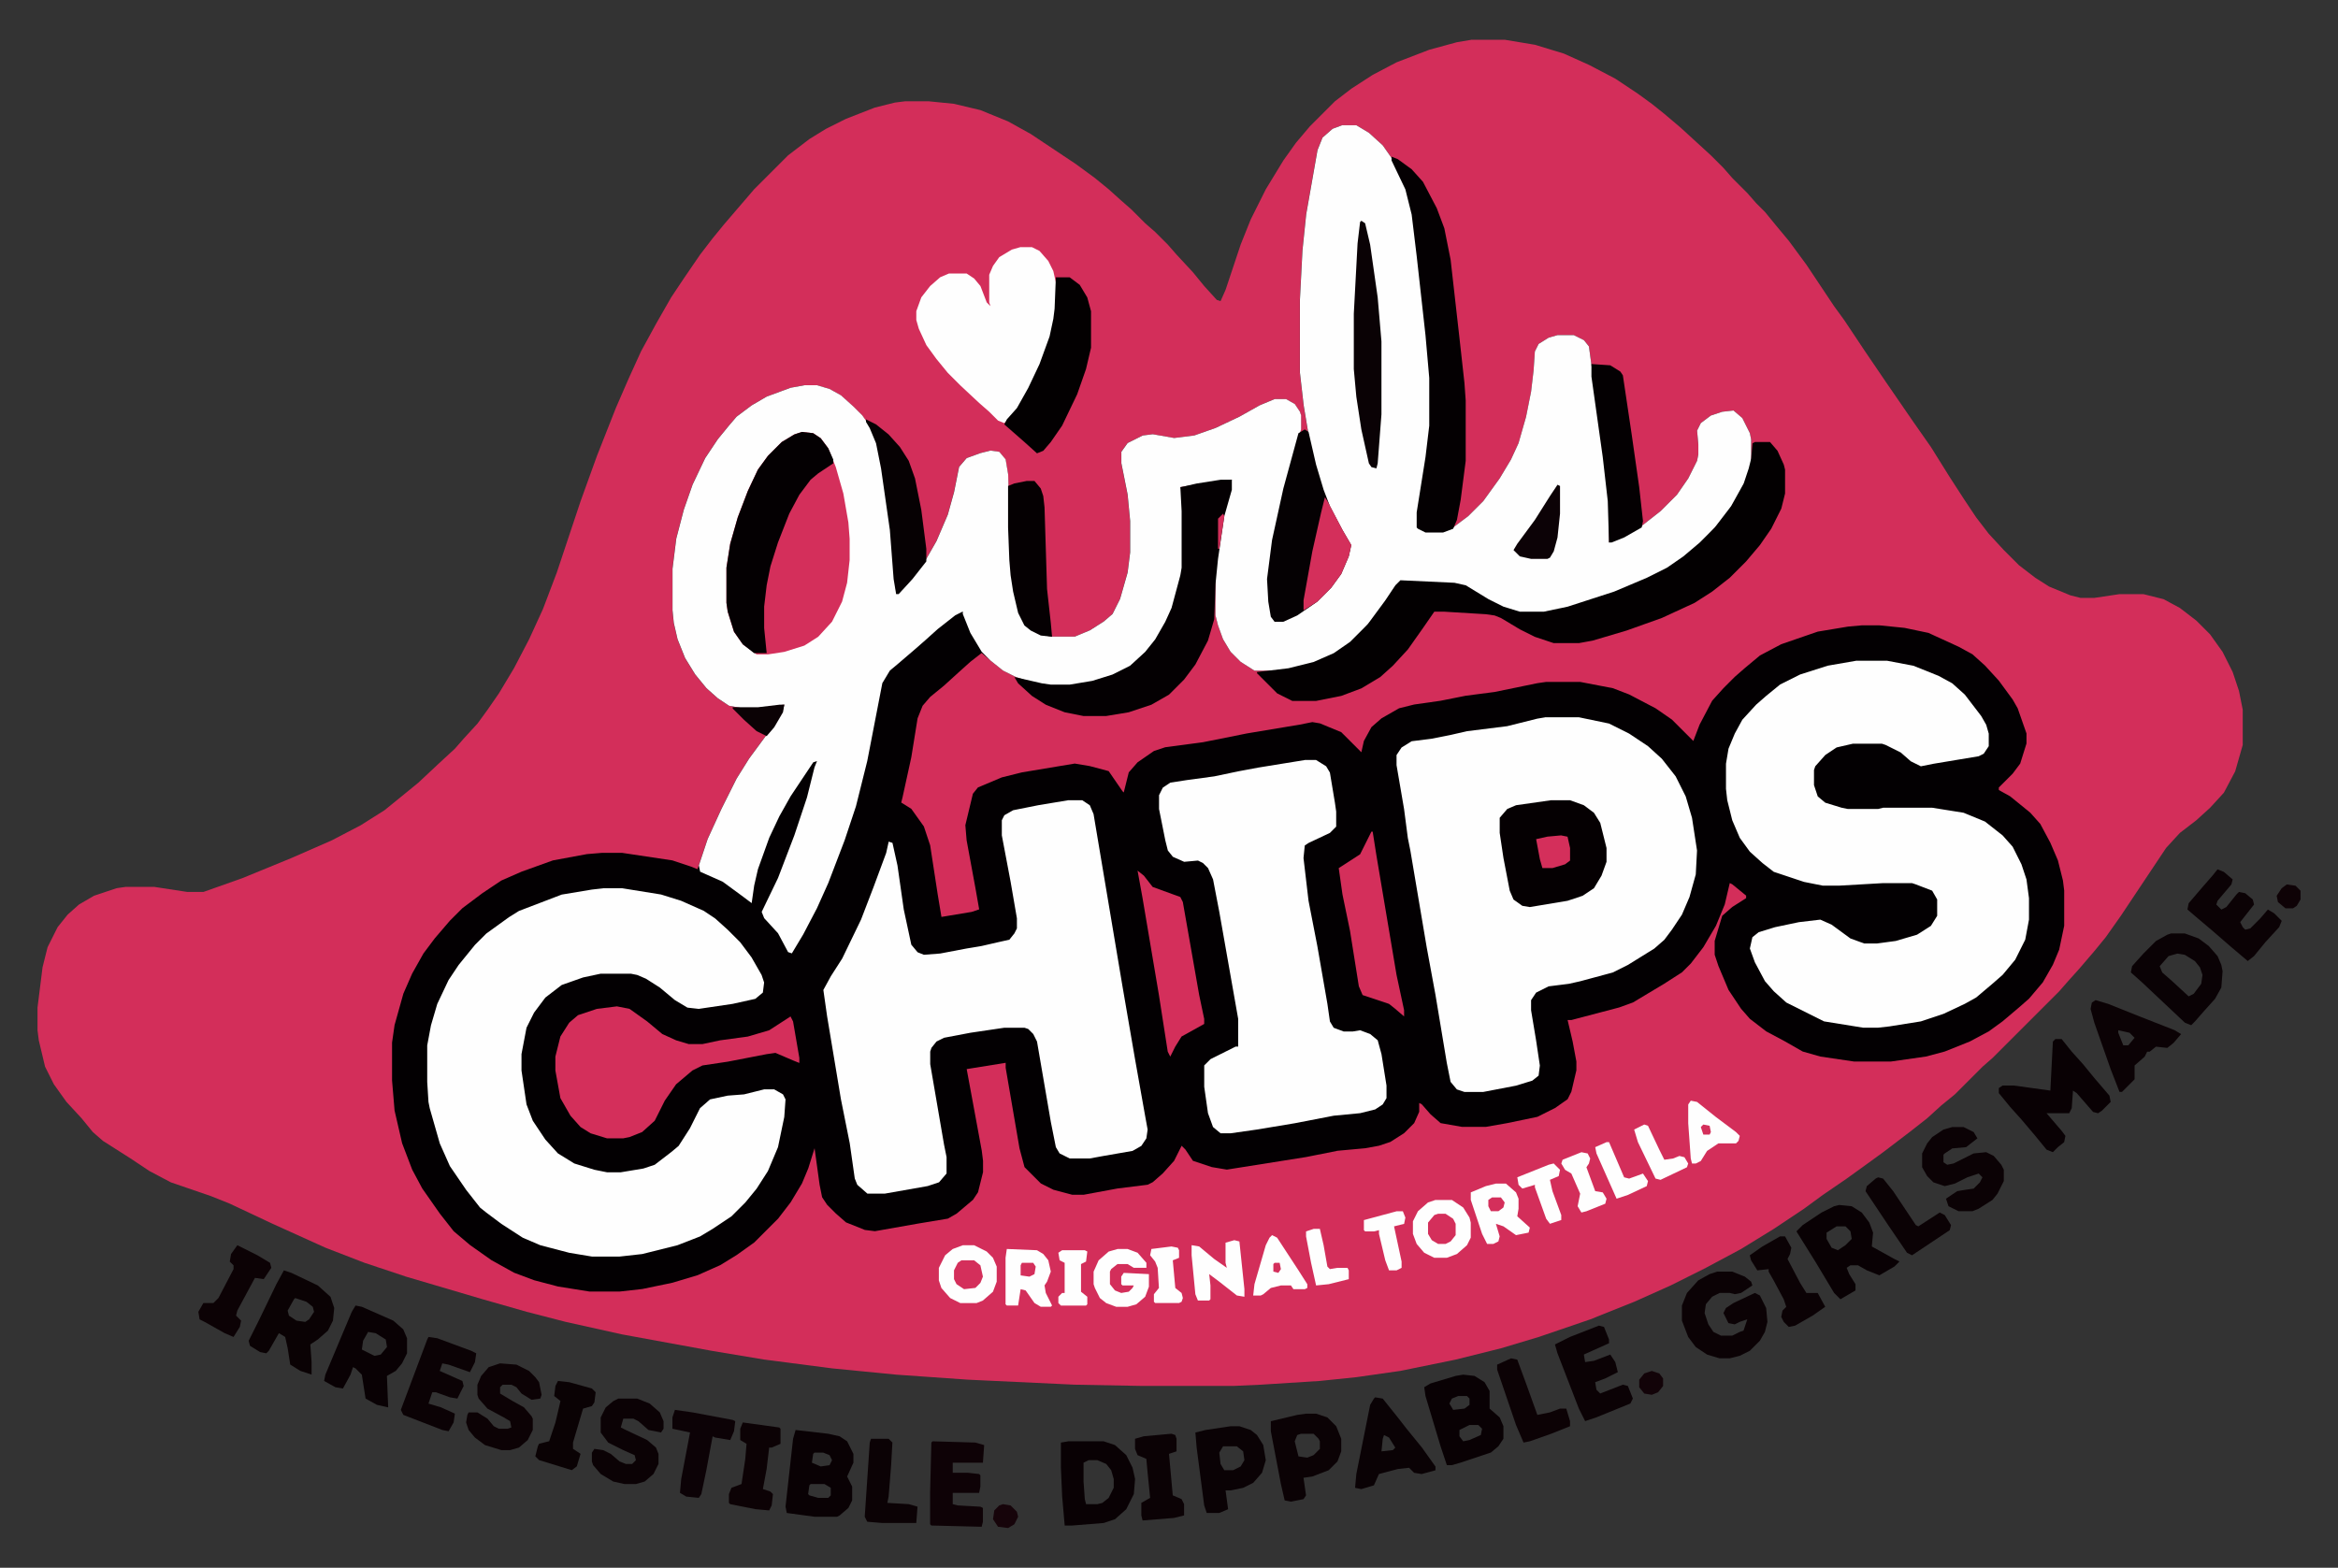 <?xml version="1.0" encoding="UTF-8"?> <svg xmlns="http://www.w3.org/2000/svg" id="Layer_1" version="1.1" viewBox="0 0 908 609"><rect x="0" y="0" width="908" height="609" fill="#333333" stroke="none"/><defs><style>.st0{fill:#0b0205}.st2{fill:#d42f5b}.st3{fill:#0c0206}.st4{fill:#0c0205}.st5{fill:#040002}.st6{fill:#090104}.st7{fill:#050002}.st10{fill:#030001}.st12{fill:#0a0205}.st14{fill:#0e0206}.st15{fill:#0a0204}.st16{fill:#fefefe}</style></defs><path d="M571.68 15.44h12.7l11.72 1.95 11.23 3.42 9.77 4.39 10.25 5.37 8.79 5.86 5.37 3.91 4.88 3.91 6.35 5.37 11.72 10.74 4.88 4.88 3.42 3.91 5.86 5.86 3.42 3.91 3.42 3.42 4.39 5.37 4.88 5.86 6.84 9.28 10.74 16.11 3.91 5.37 7.81 11.72 8.3 12.21 10.74 15.62 6.84 9.77 7.32 11.72 5.37 8.3 4.88 7.32 4.88 6.35 5.86 6.35 5.86 5.86 6.35 4.88 5.37 3.42 8.3 3.42 3.91.98h5.37l9.77-1.46h9.28l7.81 1.95 6.35 3.42 6.35 4.88 5.37 5.37 4.88 6.84 3.91 7.81 2.44 7.32 1.46 7.32v13.67l-2.93 10.25-4.39 8.3-5.37 5.86-5.37 4.88-6.35 4.88-5.37 5.86-17.58 26.37-5.86 8.3-4.39 5.37-5.86 6.84-4.39 4.88-3.42 3.91-25.88 25.88-3.91 3.42-10.74 10.74-5.37 4.39-5.37 4.88-6.84 5.37-10.25 7.81-5.37 3.91-8.79 6.35-9.28 6.35-7.32 5.37-11.72 7.81-12.7 7.81-13.67 7.32-13.67 6.84-14.16 6.35-17.09 6.84-20.02 6.84-14.65 4.39-17.58 4.39-21.48 4.39-17.09 2.44-14.16 1.46-22.95 1.46-10.74.49h-35.16l-26.37-.49-41.5-1.95-27.83-1.95-24.9-2.44-26.37-3.42-20.51-3.42-34.67-6.35-21.97-4.88-15.14-3.91-17.09-4.88-29.79-8.79-16.11-5.37-15.14-5.86-20.51-9.28-16.6-7.81-7.32-2.93-15.62-5.37-8.3-4.39L50.7 450l-10.74-6.84-3.91-3.42-4.39-5.37-5.86-6.35-4.88-6.84-3.42-6.84-2.44-10.25-.49-3.91v-8.79l1.95-15.62 1.95-7.81 3.91-7.81 3.91-4.88 4.39-3.91 5.86-3.42 8.79-2.93 3.42-.49h11.23l12.7 1.95h6.35l15.14-5.37 19.04-7.81 15.62-6.84 11.23-5.86 9.28-5.86 7.81-6.35 5.37-4.39 7.81-7.32 6.35-5.86 3.42-3.91 5.37-5.86 3.91-5.37 4.39-6.35 5.86-9.77 5.86-11.23 5.37-11.72 5.37-14.16 9.28-27.83 6.35-17.58 7.32-18.55 4.88-11.23 4.88-10.74 5.86-10.74 5.86-10.25 4.88-7.32 6.35-9.28 4.88-6.35 4.39-5.37 11.72-13.67 13.18-13.18 8.3-6.35 6.35-3.91 7.81-3.91 11.23-4.39 7.81-1.95 3.91-.49h9.28l9.77.98 10.25 2.44 10.74 4.39 8.79 4.88 17.58 11.72 7.32 5.37 5.37 4.39 4.88 4.39 3.91 3.42 5.37 5.37 3.91 3.42 4.88 4.88 3.42 3.91 6.35 6.84 4.39 5.37 4.88 5.37 1.46.49 1.95-4.39 5.86-17.58 3.91-9.77 5.86-11.72 6.84-11.23 4.88-6.84 5.37-6.35 9.77-9.77 6.35-4.88 8.3-5.37 9.28-4.88 12.7-4.88 10.74-2.93 5.86-.98z" style="fill:#d32e5a"></path><path d="M521.38 48.64h5.37l4.88 2.93 5.37 4.88 3.42 4.88 5.86 12.21 2.44 9.77 1.95 16.11 3.42 30.76 1.46 16.6v18.55l-1.46 12.21-3.42 21.48v5.86l2.93 1.46h6.84l3.91-1.46 5.86-4.39 5.86-5.86 6.35-8.79 4.39-7.32 2.93-6.35 2.93-10.25 1.95-9.77.98-8.3.49-7.32 1.46-2.93 3.91-2.44 3.42-.98h6.35l3.91 1.95 1.95 2.44 3.91 28.81 2.93 21.97.98 9.28v16.11l7.81-3.42 5.37-3.42 6.84-5.37 6.35-6.35 4.39-6.35 3.42-6.84.49-2.44v-3.91l-.49-5.37 1.46-2.93 3.91-2.93 4.39-1.46 4.39-.49 3.42 2.93 2.93 5.86.49 2.44v8.79l-1.46 5.86-3.91 7.81-3.42 5.37-3.91 4.88-4.39 4.88-4.88 4.88-8.3 6.35-7.81 4.39-12.7 5.37-17.09 5.86-9.77 2.44-2.93.49h-9.28l-7.32-2.44-6.84-3.42-6.84-4.39-4.39-.98-21-.98-2.93 3.42-3.91 5.86-4.39 5.86-4.39 4.88-4.39 4.39-6.84 4.39-6.84 2.93-9.77 2.44-3.42.49h-9.77l-5.37-3.42-3.91-3.91-2.93-4.88-1.95-5.37-.98-3.91v-17.09l1.95-15.62 1.46-7.32 2.44-8.79.49-3.91-11.23 1.46-8.79 1.46.49.98.49 8.3v21.97l-2.44 10.25-2.44 7.81-4.39 8.3-4.39 5.86-4.88 4.88-5.37 3.42-7.32 2.93-8.79 1.95-3.91.49h-7.32l-7.81-1.46-5.86-1.95-4.88-2.44-4.88-3.91-3.42-2.93-4.39 3.42-4.88 4.39-5.37 4.88-5.37 4.39-2.93 3.42-1.95 4.88-2.44 15.14-3.42 15.62-.49 1.95 3.91 2.44 4.88 6.84 2.44 7.32 2.93 19.04 1.46 8.79 11.72-1.95 2.93-.98-1.46-8.3-3.42-18.55-.49-5.86 2.93-12.21 1.95-2.44 9.28-3.91 7.81-1.95 20.51-3.42 5.86.98 7.32 1.95 5.37 7.81.49.49 1.95-7.81 3.42-3.91 6.35-4.39 4.39-1.46 14.65-1.95 17.09-3.42 20.51-3.42 4.88-.98 2.93.49 8.3 3.42 7.81 7.81.98-4.39 2.93-5.37 3.91-3.42 6.84-3.91 5.86-1.46 10.25-1.46 9.77-1.95 11.23-1.46 16.6-3.42 3.42-.49h13.18l12.7 2.44 6.35 2.44 10.25 5.37 6.35 4.39 8.3 8.3 2.44-6.35 4.88-9.28 4.39-4.88 4.39-4.39 3.91-3.42 5.86-4.88 8.3-4.39 14.16-4.88 11.72-1.95 5.37-.49h6.84l9.77.98 9.28 1.95 11.72 5.37 5.37 2.93 4.88 4.39 5.37 5.86 5.37 7.32 1.95 3.42 3.42 9.77v3.91l-2.44 7.81-2.93 3.91-5.37 5.37v.98l4.39 2.44 7.81 6.35 3.91 4.39 3.91 7.32 2.93 6.84 1.95 7.81.49 3.91v13.67l-1.95 9.28-2.44 5.86-3.91 6.84-5.37 6.35-3.91 3.42-6.35 5.37-5.37 3.91-7.32 3.91-9.77 3.91-7.32 1.95-13.67 1.95h-14.16l-13.18-1.95-6.84-1.95-6.84-3.91-7.32-3.91-6.35-4.88-3.42-3.91-4.88-7.32-3.91-9.28-1.46-4.39v-5.37l2.93-9.77 3.91-3.42 5.37-3.42v-.98l-5.37-4.39-.98-.49-1.95 8.3-3.42 8.3-4.88 8.3-4.88 6.35-3.42 3.42-6.84 4.39-12.21 7.32-5.37 1.95-18.55 4.88h-1.46l1.95 8.3 1.46 7.81v3.42l-1.95 8.3-1.46 2.93-4.88 3.42-6.84 3.42-11.72 2.44-8.3 1.46h-9.28l-8.3-1.46-3.91-3.42-3.42-3.91-.98-.49v3.42l-1.95 4.39-3.91 3.91-5.37 3.42-4.39 1.46-5.37.98-10.74.98-12.21 2.44-30.76 4.88-5.86-.98-7.32-2.44-2.93-4.39-1.46-1.46-2.93 5.86-4.39 4.88-3.91 3.42-1.95.98-11.72 1.46-13.18 2.44h-4.39l-7.32-1.95-4.88-2.44-6.35-6.35-1.95-7.32-5.37-31.25v-1.95l-15.14 2.44 2.44 13.18 3.42 18.55.49 3.91v4.39l-1.95 7.81-1.95 2.93-6.35 5.37-3.42 1.95-11.72 1.95-16.6 2.93-3.91-.49-7.32-2.93-3.91-3.42-3.42-3.42-1.95-2.93-.98-4.88-1.95-14.16-2.44 7.81-2.44 5.86-4.39 7.32-4.88 6.35-9.28 9.28-6.84 4.88-6.35 3.91-8.79 3.91-9.77 2.93-11.72 2.44-8.79.98h-11.72l-12.21-1.95-9.28-2.44-7.81-2.93-8.79-4.88-8.3-5.86-6.35-5.37-5.37-6.84-6.84-9.77-3.91-7.32-3.91-10.25-2.93-12.7-.98-11.72v-14.65l.98-6.84 3.42-12.21 3.42-7.81 4.39-7.81 4.39-5.86 5.86-6.84 4.88-4.88 7.81-5.86 7.32-4.88 7.81-3.42 12.21-4.39 13.18-2.44 5.86-.49h7.81l19.53 2.93 7.32 2.44 2.44.98 3.91-11.72 5.37-11.72 5.86-11.72 4.88-7.81 6.84-9.28 3.42-4.39 2.93-5.37.49-1.95-10.25 1.46h-5.86l-5.37-.98-4.39-2.93-4.39-3.91-4.39-5.37-3.91-6.35-2.93-7.32-1.46-6.35-.49-4.88v-16.11l1.46-11.72 2.93-11.23 3.42-9.77 4.88-10.25 4.88-7.32 4.39-5.37 2.93-3.42 5.86-4.39 5.86-3.42 9.28-3.42 5.37-.98h4.88l4.88 1.46 4.39 2.44 4.88 4.39 3.42 3.42 3.42 4.88 2.44 5.86 2.44 12.7 2.93 21 1.46 19.04.49 5.86 3.91-3.42 4.39-5.37 3.42-4.88 3.91-6.84 4.39-10.25 2.44-8.79 1.95-9.77 2.93-3.42 5.37-1.95 3.91-.98 3.42.49 2.44 2.93.98 5.86.98 33.2.98 9.28 1.95 9.77 2.44 5.37 2.44 2.44 3.91 1.95 3.91.98h9.28l5.86-2.44 5.37-3.42 3.42-2.93 2.93-5.86 2.93-10.25.98-7.81v-12.21l-.98-10.25-2.44-12.21v-4.39l2.44-3.42 5.86-2.93 3.91-.49 8.3 1.46 7.81-.98 8.3-2.93 9.28-4.39 7.81-4.39 5.86-2.44h4.39l3.42 1.95 1.95 2.93.49 1.46v5.37l-4.39 15.62-3.91 15.62-2.93 14.65-1.46 12.21.49 8.79.98 5.86.98 1.46h3.42l7.81-3.91 6.35-4.88 4.88-4.88 3.91-6.35 2.93-7.81-.49-2.44-5.86-10.25-3.42-7.32-3.42-10.74-2.44-10.25-2.44-14.65-1.46-12.7v-28.32l.98-19.04 1.46-14.16 4.39-24.9 1.95-4.88 3.91-3.42 3.91-1.46z" style="fill:#030002"></path><path class="st16" d="M521.38 48.64h5.37l4.88 2.93 5.37 4.88 3.42 4.88 5.86 12.21 2.44 9.77 1.95 16.11 3.42 30.76 1.46 16.6v18.55l-1.46 12.21-3.42 21.48v5.86l2.93 1.46h6.84l3.91-1.46 5.86-4.39 5.86-5.86 6.35-8.79 4.39-7.32 2.93-6.35 2.93-10.25 1.95-9.77.98-8.3.49-7.32 1.46-2.93 3.91-2.44 3.42-.98h6.35l3.91 1.95 1.95 2.44 3.91 28.81 2.93 21.97.98 9.28v16.11l7.81-3.42 5.37-3.42 6.84-5.37 6.35-6.35 4.39-6.35 3.42-6.84.49-2.44v-3.91l-.49-5.37 1.46-2.93 3.91-2.93 4.39-1.46 4.39-.49 3.42 2.93 2.93 5.86.49 2.44v8.79l-1.46 5.86-3.91 7.81-3.42 5.37-3.91 4.88-4.39 4.88-4.88 4.88-8.3 6.35-7.81 4.39-12.7 5.37-17.09 5.86-9.77 2.44-2.93.49h-9.28l-7.32-2.44-6.84-3.42-6.84-4.39-4.39-.98-21-.98-2.93 3.42-3.91 5.86-4.39 5.86-4.39 4.88-4.39 4.39-6.84 4.39-6.84 2.93-9.77 2.44-3.42.49h-9.77l-5.37-3.42-3.91-3.91-2.93-4.88-1.95-5.37-.98-3.91v-17.09l1.95-15.62 1.46-7.32 2.44-8.79.49-3.91-11.23 1.46-8.79 1.46.49.98.49 8.3v21.97l-2.44 10.25-2.44 7.81-4.39 8.3-4.39 5.86-4.88 4.88-5.37 3.42-7.32 2.93-8.79 1.95-3.91.49h-7.32l-7.81-1.46-5.86-1.95-4.88-2.44-4.88-3.91-3.42-3.42-4.39-7.32-2.93-7.32v-.98l-2.93 1.46-6.84 5.37-4.88 4.39-3.91 3.42-6.84 5.86-2.93 2.44-2.93 4.88-5.86 30.27-4.39 17.58-4.39 13.18-6.35 16.6-4.39 9.77-5.37 10.25-4.39 7.32-1.46-.49-3.91-7.32-5.37-5.86-.98-2.44 6.35-13.18 6.35-16.6 4.88-14.65 2.93-11.72.98-2.44-1.46.49-8.79 13.18-4.39 7.81-3.91 8.3-4.39 12.21-1.46 6.35-.98 6.84-3.91-2.93-7.32-5.37-8.79-3.91-.49-2.44 3.42-10.25 5.37-11.72 5.86-11.72 4.88-7.81 6.84-9.28 3.42-4.39 2.93-5.37.49-1.95-10.25 1.46h-5.86l-5.37-.98-4.39-2.93-4.39-3.91-4.39-5.37-3.91-6.35-2.93-7.32-1.46-6.35-.49-4.88v-16.11l1.46-11.72 2.93-11.23 3.42-9.77 4.88-10.25 4.88-7.32 4.39-5.37 2.93-3.42 5.86-4.39 5.86-3.42 9.28-3.42 5.37-.98h4.88l4.88 1.46 4.39 2.44 4.88 4.39 3.42 3.42 3.42 4.88 2.44 5.86 2.44 12.7 2.93 21 1.46 19.04.49 5.86 3.91-3.42 4.39-5.37 3.42-4.88 3.91-6.84 4.39-10.25 2.44-8.79 1.95-9.77 2.93-3.42 5.37-1.95 3.91-.98 3.42.49 2.44 2.93.98 5.86.98 33.2.98 9.28 1.95 9.77 2.44 5.37 2.44 2.44 3.91 1.95 3.91.98h9.28l5.86-2.44 5.37-3.42 3.42-2.93 2.93-5.86 2.93-10.25.98-7.81v-12.21l-.98-10.25-2.44-12.21v-4.39l2.44-3.42 5.86-2.93 3.91-.49 8.3 1.46 7.81-.98 8.3-2.93 9.28-4.39 7.81-4.39 5.86-2.44h4.39l3.42 1.95 1.95 2.93.49 1.46v5.37l-4.39 15.62-3.91 15.62-2.93 14.65-1.46 12.21.49 8.79.98 5.86.98 1.46h3.42l7.81-3.91 6.35-4.88 4.88-4.88 3.91-6.35 2.93-7.81-.49-2.44-5.86-10.25-3.42-7.32-3.42-10.74-2.44-10.25-2.44-14.65-1.46-12.7v-28.32l.98-19.04 1.46-14.16 4.39-24.9 1.95-4.88 3.91-3.42 3.91-1.46zM600 278.62h13.18l11.72 2.44 7.81 3.91 7.32 4.88 5.37 4.88 5.37 6.84 3.91 7.81 2.44 8.3 1.95 12.7-.49 9.28-2.44 8.79-2.93 6.84-3.91 5.86-2.93 3.91-3.91 3.42-10.25 6.35-5.86 2.93-12.7 3.42-4.39.98-7.81.98-4.88 2.44-1.95 2.93v3.91l1.95 11.72 1.46 9.77-.49 3.91-2.44 1.95-6.35 1.95-12.7 2.44h-7.32l-2.93-.98-2.44-2.93-1.46-7.32-4.39-26.37-3.42-18.55-6.35-37.6-.98-4.88-1.46-11.23-2.93-17.09v-3.91l1.95-2.93 3.91-2.44 7.81-.98 7.32-1.46 6.35-1.46 15.62-1.95 11.72-2.93 2.93-.49zM234.27 345.03h7.32l15.14 2.44 7.81 2.44 8.79 3.91 4.39 2.93 4.88 4.39 4.88 4.88 4.39 5.86 3.91 6.84.98 2.93-.49 3.91-2.93 2.44-8.79 1.95-13.18 1.95-4.39-.49-4.88-2.93-5.86-4.88-5.37-3.42-3.42-1.46-2.44-.49h-11.72l-6.84 1.46-8.3 2.93-6.35 4.88-4.39 5.86-2.93 5.86-1.95 10.25v6.35l1.95 13.18 2.44 6.35 4.88 7.32 4.88 5.37 6.35 3.91 7.81 2.44 4.88.98h5.37l8.79-1.46 4.39-1.46 6.35-4.88 2.93-2.44 4.39-6.84 3.91-7.81 3.91-3.42 6.84-1.46 6.35-.49 7.81-1.95h3.91l3.42 1.95.98 1.95-.49 6.84-2.44 11.72-3.91 9.28-4.39 6.84-4.39 5.37-5.37 5.37-7.32 4.88-4.88 2.93-8.79 3.42-13.67 3.42-8.79.98h-10.74l-8.79-1.46-11.23-2.93-6.84-2.93-8.3-5.37-5.86-4.39-2.44-1.95-5.37-6.84-6.35-9.28-3.91-8.79-3.91-13.67-.49-2.44-.49-7.81v-14.16l1.46-7.81 2.44-8.3 4.39-9.28 3.91-5.86 6.35-7.81 4.39-4.39 8.79-6.35 3.91-2.44 16.6-6.35 11.72-1.95 4.39-.49z"></path><path class="st16" d="M414.94 310.85h5.37l2.93 1.95 1.46 3.42 11.23 66.89 4.88 28.32 3.91 21.97.98 5.37-.49 3.42-1.95 2.93-3.42 1.95-11.23 1.95-5.37.98h-7.81l-3.91-1.95-1.46-2.44-1.95-9.77-5.37-31.25-1.46-2.93-1.95-1.95-1.46-.49h-7.81l-13.18 1.95-10.25 1.95-2.93 1.46-1.95 2.44-.49 1.46v4.88l5.37 31.25.98 4.88v6.35l-2.93 3.42-4.39 1.46-16.6 2.93h-6.84l-3.91-3.42-.98-2.44-1.95-13.67-3.42-17.09-5.37-32.23-1.46-10.25 2.93-5.37 4.39-6.84 7.32-15.14 4.88-12.7 4.88-13.18.98-4.39 1.46.49 1.95 8.79 2.44 17.09 2.93 13.67 2.44 2.93 2.44.98 6.35-.49 10.25-1.95 5.86-.98 6.35-1.46 4.39-.98 1.95-2.44.98-1.95v-3.91l-2.44-14.16-3.42-18.07v-5.86l.98-1.95 3.42-1.95 9.77-1.95 11.72-1.95zM721.09 256.65h11.72l10.25 1.95 9.77 3.91 5.37 2.93 4.88 4.39 6.35 8.3 1.95 3.42.98 3.42v4.88l-1.95 2.93-1.95.98-17.58 2.93-4.88.98-3.91-1.95-3.91-3.42-5.86-2.93-1.46-.49h-11.23l-6.35 1.46-4.39 2.93-3.91 4.39-.49 1.46v5.86l1.46 4.39 2.93 2.44 6.35 1.95 2.44.49h11.72l1.95-.49h19.04l12.21 1.95 8.3 3.42 6.84 5.37 3.91 4.39 3.42 6.84 1.95 5.86.98 7.32v8.3l-1.46 7.81-3.91 7.81-4.88 5.86-3.91 3.42-6.35 5.37-4.39 2.44-8.3 3.91-8.79 2.93-12.21 1.95-4.39.49h-5.86l-15.14-2.44-14.65-7.32-4.88-4.39-3.42-3.91-3.91-7.32-1.95-5.37.98-4.39 2.44-1.95 6.35-1.95 9.28-1.95 8.3-.98 4.39 1.95 7.32 5.37 5.37 1.95h4.88l7.32-.98 8.3-2.44 5.37-3.42 2.44-3.91v-6.35l-1.95-3.42-6.35-2.44-1.46-.49h-11.23l-17.09.98h-6.35l-7.32-1.46-11.72-3.91-4.39-3.42-4.88-4.39-3.91-5.37-2.93-6.84-1.95-7.81-.49-4.39v-9.77l.98-5.86 2.44-5.86 2.93-5.37 5.37-5.86 3.91-3.42 5.37-4.39 7.81-3.91 10.74-3.42 11.23-1.95zM506.73 295.22h4.39l3.91 2.44 1.46 2.44 1.95 11.72.49 3.42v5.86l-2.44 2.44-8.3 3.91-1.46.98-.49 4.88 1.95 16.6 3.42 17.58 3.91 22.46.98 6.84 1.46 2.44 3.91 1.46h3.42l2.93-.49 3.91 1.46 2.93 2.44 1.46 5.37 1.95 12.21v4.88l-1.46 2.44-2.93 1.95-5.86 1.46-10.25.98-15.14 2.93-14.65 2.44-10.25 1.46h-3.91l-2.93-2.44-1.95-5.37-1.46-10.25v-8.3l2.44-2.44 9.77-4.88h.98V395.8l-7.32-41.5-2.44-12.7-1.95-4.39-1.95-1.95-1.95-.98-5.37.49-4.39-1.95-1.95-2.44-.98-3.91-2.44-12.21v-5.37l1.46-2.93 2.93-1.95 6.35-.98 10.74-1.46 9.28-1.95 7.81-1.46 18.07-2.93z"></path><path class="st10" d="M681.54 171.69h5.86l2.93 3.42 2.44 5.37.49 1.95v9.28l-1.46 5.86-3.91 7.81-4.39 6.35-5.37 6.35-6.35 6.35-6.84 5.37-6.84 4.39-12.7 5.86-13.67 4.88-13.18 3.91-5.37.98h-9.77l-7.32-2.44-5.86-2.93-7.32-4.39-2.44-.98-3.42-.49-16.11-.98h-3.91l-4.39 6.35-5.86 8.3-5.86 6.35-4.88 4.39-7.32 4.39-7.81 2.93-9.77 1.95h-9.28l-5.86-2.93-7.81-7.81v-.49l12.21-1.46 9.77-2.44 7.81-3.42 6.35-4.39 6.84-6.84 6.84-9.28 3.91-5.86 1.95-1.95 21 .98 4.39.98 8.79 5.37 5.86 2.93 6.35 1.95h9.28l9.28-1.95 18.07-5.86 12.7-5.37 7.81-3.91 6.35-4.39 6.35-5.37 5.86-5.86 6.35-8.3 4.88-8.79 1.95-5.86.98-3.91.49-5.86.98-.49z"></path><path class="st2" d="m311.42 167.78 4.39.49 2.93 1.95 2.93 3.91 2.93 7.32 2.93 10.25 1.95 11.23.49 6.35v8.3l-.98 8.79-1.95 7.32-3.91 7.81-5.37 5.86-5.37 3.42-7.81 2.44-6.35.98h-4.39l-5.37-3.91-3.42-4.88-2.44-7.81-.49-3.42v-13.67l1.46-9.28 2.93-10.25 3.91-10.25 3.91-8.3 3.91-5.37 5.37-5.37 4.88-2.93 2.93-.98z"></path><path class="st16" d="M396.38 96h4.39l2.93 1.46 3.42 3.91 1.95 3.91.98 4.39v10.25l-1.46 8.79-3.42 10.25-4.39 9.77-4.39 8.3-3.42 4.39-2.93 2.93-2.44-.98-3.42-3.42-3.91-3.42-7.32-6.84-4.88-4.88-4.39-5.37-3.91-5.37-2.93-6.35-.98-3.42v-3.42l1.95-5.37 3.42-4.39 3.91-3.42 3.42-1.46h6.84l2.93 1.95 2.44 2.93 2.44 6.35 1.46 1.46-.49-1.46v-10.74l1.46-3.42 2.44-3.42 4.88-2.93 3.42-.98z"></path><path class="st2" d="m239.64 390.93 4.88.98 6.84 4.88 5.86 4.88 5.37 2.44 4.88 1.46h5.37l6.84-1.46 10.74-1.46 8.3-2.44 8.3-5.37.98 1.95 2.44 14.16v1.95l-2.44-.98-6.84-2.93-3.42.49-15.14 2.93-9.77 1.46-3.91 1.95-6.35 5.37-4.39 6.35-3.91 7.81-4.88 4.39-4.88 1.95-2.44.49h-6.35l-6.35-1.95-3.91-2.44-3.91-4.39-3.91-6.84-1.95-10.74v-5.37l1.95-7.81 3.42-5.37 3.42-2.93 7.32-2.44 7.81-.98z"></path><path class="st5" d="M474.02 186.34h4.39v3.91l-2.93 10.25-2.44 16.6-.98 9.77-.49 13.67-2.44 8.3-4.88 9.28-4.39 5.86-5.86 5.86-6.84 3.91-8.79 2.93-8.79 1.46h-8.79l-7.32-1.46-7.32-2.93-5.37-3.42-5.37-4.88-1.46-2.44 4.39.98 6.35 1.46 3.42.49h7.32l8.79-1.46 7.81-2.44 6.84-3.42 5.86-5.37 3.91-4.88 3.91-6.84 2.44-5.37 3.42-12.7.49-2.93v-21.97l-.49-9.28 6.35-1.46 9.28-1.46zM540.43 60.85l2.44.98 5.37 3.91 4.39 4.88L558 80.87l2.93 7.81 2.44 12.21 3.42 30.27 1.95 17.58.49 6.84v23.44l-1.95 15.14-1.46 7.81-1.46 3.42-3.91 1.46h-6.84l-2.93-1.46-.49-.49v-5.86l3.42-21.48 1.46-12.21V146.8l-1.46-16.6-3.42-30.76-1.95-16.11-2.44-9.77-5.37-11.23v-1.46zM311.42 167.78l4.39.49 2.93 1.95 2.93 3.91 1.95 4.39v1.46l-5.86 3.91-2.93 2.44-4.39 5.86-3.91 7.32-4.39 11.23-2.93 9.28-1.46 7.32-.98 8.3v8.3l.98 9.77h-4.88l-4.39-3.42-3.42-4.88-2.44-7.81-.49-3.42v-13.67l1.46-9.28 2.93-10.25 3.91-10.25 3.91-8.3 3.91-5.37 5.37-5.37 4.88-2.93 2.93-.98z"></path><path class="st7" d="M602.44 310.85h7.32l5.37 1.95 3.91 2.93 2.44 3.91 2.44 9.77v5.37l-1.95 5.37-2.93 4.88-4.39 2.93-5.86 1.95-14.65 2.44-2.93-.49-3.42-2.44-1.46-3.42-2.44-12.7-1.46-9.77v-5.86l2.93-3.42 3.42-1.46 13.67-1.95z"></path><path d="m506.73 166.8 1.46.98 2.93 12.7 2.93 9.77 2.44 6.35 4.88 9.28 3.42 5.86-.98 4.39-2.93 6.84-3.91 5.37-5.37 5.37-7.81 5.37-5.37 2.44H495l-1.46-1.95-.98-5.86-.49-8.79 1.95-15.14 4.39-20.02 5.86-21.48 2.44-1.46z" style="fill:#050103"></path><path class="st10" d="M410.05 107.72h5.37l3.91 2.93 2.93 4.88 1.46 5.37v14.16l-1.95 8.3-3.42 9.77-5.86 12.21-4.39 6.35-2.93 3.42-2.44.98-4.88-4.39-7.81-6.84.98-1.95 3.91-4.39 4.39-7.81 4.39-9.28 3.91-10.74 1.46-6.84.49-3.91.49-12.21z"></path><path class="st2" d="m441.79 338.19 2.44 1.95 3.42 4.39 10.74 3.91.98 1.95 6.35 36.13 1.95 9.28v1.95l-8.79 4.88-2.44 3.91-1.95 3.91-.98-1.95-3.42-21.97-6.35-37.6-1.95-10.74zM532.61 323.05h.49l1.46 9.28 7.81 46.39 2.93 13.67v2.44l-3.42-2.93-2.44-1.95-10.25-3.42-1.46-3.42-3.42-21.48-2.93-14.16-1.46-10.25 8.3-5.37 2.93-5.86 1.46-2.93z"></path><path class="st5" d="m618.06 141.41 7.32.49 3.91 2.44.98 1.46 3.42 22.95 2.93 20.51 1.46 13.18-.49 2.44-6.84 3.91-4.88 1.95h-.98l-.49-16.11-1.95-17.09-4.39-31.25v-4.88z"></path><path class="st7" d="M398.82 186.82h2.93l2.44 2.93.98 2.93.49 4.39.98 31.74 1.46 13.18.49 5.37-4.39-.49-3.91-1.95-2.44-1.95-2.44-4.88-1.95-8.3-.98-6.35-.49-5.86-.49-12.7v-16.11l2.44-.98 4.88-.98z"></path><path class="st12" d="m528.71 85.75 1.46.98 1.95 8.3 2.93 20.51 1.46 17.09v28.32l-1.46 19.04-.49 1.95-1.95-.49-.98-1.46-2.93-13.18-1.95-12.7-.98-10.74v-21.48l1.46-27.34.98-8.3.49-.49z"></path><path class="st6" d="M798.24 403.62h2.44l3.91 4.88 4.39 4.88 4.39 5.37 5.86 6.84.49 2.44-3.42 3.42-1.46.98-1.95-.49-6.35-7.32-1.46-.98-.49 6.84-.98 1.95h-8.79l5.86 6.84 1.46 1.95-.49 2.44-2.44 1.95-1.95 1.95-2.44-.98-4.39-5.37-5.37-6.35-4.39-4.88-4.39-5.37v-1.95l1.46-.98h4.39l14.16 1.95.98-19.04.98-.98z"></path><path d="m336.32 162.9 3.91 1.95 4.88 3.91 4.39 4.88 3.42 5.37 2.44 6.84 2.44 12.21 1.95 15.14v4.88l-5.37 6.84-5.37 5.86h-.98l-.98-5.86-1.46-19.04-3.42-23.93-1.95-9.77-2.44-5.86-1.46-2.44v-.98z" style="fill:#060103"></path><path class="st0" d="M666.89 493.95h5.86l4.88 1.95 2.44 1.95.49 1.46-4.39 2.93-2.44.49-1.95-.49h-3.91l-2.93 1.46-2.44 2.93-.49 3.42 1.46 4.39 1.95 2.93 2.93 1.46h4.39l2.93-1.46 1.46-.49 1.46-4.39-2.93.98-1.95.98-2.44-.49-1.95-3.91.98-1.95 2.93-1.95 8.3-3.91 1.95.98 2.44 4.88.49 5.37-.98 3.91-1.95 3.42-3.91 3.91-3.91 1.95-3.91.98h-3.91l-4.88-1.46-4.39-2.93-2.93-3.91-2.44-6.35v-5.86l1.95-4.88 4.39-4.88 4.39-2.44 2.93-.98zM758.2 437.8h4.39l3.91 1.95 1.46 2.44-4.39 3.42-5.37.49-2.93 1.95-.49.49v2.93l1.46.98 2.44-.49 7.81-3.91 4.88-.49 2.93 1.46 2.93 3.42.98 1.95v4.39l-2.44 4.88-1.95 2.44-5.37 3.42-2.44.98h-5.37l-3.91-1.95-.98-2.93 4.39-2.93 2.93-.49 3.42-.49 2.44-2.44.98-1.95-1.46-1.46-4.39 1.46-4.88 2.44-3.91.98-4.39-1.46-2.44-2.44-1.95-3.42v-5.37l1.95-3.91 1.95-2.44 4.39-2.93 3.42-.98z"></path><path class="st4" d="m194.23 529.6 6.35.49 4.88 2.44 2.44 2.44 1.46 1.95.98 4.88-.49 1.46-3.42.49-3.91-2.44-1.95-2.44-1.95-.98h-3.42l-.98.98v2.44l4.88 2.93 4.39 2.44 2.93 3.42.49.98v4.39l-1.95 3.91-3.42 2.93-3.42.98h-3.42l-6.35-1.95-3.91-2.93-2.44-2.93-.98-2.93.49-2.93.49-.98h3.42l3.91 2.44 2.44 2.93 1.95.98h3.42l1.46-.49-.49-2.44-2.44-1.46-6.35-3.42-3.42-3.91-.49-1.46v-3.91l1.46-3.42 2.93-3.42 4.39-1.46z"></path><path class="st0" d="M240.13 543.27h7.32l4.88 1.95 3.91 3.42 1.46 3.42v2.93l-.98 1.46-4.88-.98-3.91-3.42-1.95-.98h-3.91l-.98 3.42 1.95.98 8.3 3.91 3.42 2.93.98 2.44v3.91l-1.95 3.91-3.42 2.93-3.42.98h-4.39l-4.39-.98-4.88-2.93-2.93-3.42-.49-1.46v-3.42l.98-1.46 3.42.49 2.93 1.46 3.42 2.93 2.44.98h2.44l1.46-1.46-.49-1.95-4.39-1.95-5.86-2.93-2.93-3.91v-5.86l1.95-3.91 2.93-2.44 1.95-.98z"></path><path class="st14" d="m362.2 559.87 16.6.49 3.42.98-.49 6.84h-11.72v3.91h5.86l4.39.49.49.49v4.39l-.49 2.44h-10.25v4.39l1.95.49 8.79.49.98.49v5.37l-.49 1.95-19.53-.49-.49-.49v-12.21l.49-19.53.49-.49z"></path><path class="st0" d="m620.99 514.95 1.95.49 1.95 4.88v1.46l-9.77 4.39.49 2.93 3.42-.49 6.35-2.44 1.95 2.93.98 3.91-4.88 2.44-3.91 1.46.49 2.93 1.46 1.46 8.79-3.42 1.95.49 1.95 4.88-.98 1.95-13.18 5.37-4.39 1.46-2.44-4.88-8.3-21.48-.98-3.42 5.86-2.93 11.23-4.39zM861.23 337.7l2.44.98 3.42 2.93-.49 1.95-5.37 6.35-.49 1.46 1.95 1.95 1.95-.98 3.91-4.88.98-.98 2.44.49 2.93 2.44.49 1.95-5.37 6.84.98 1.95.98.98 1.95-.49 3.91-3.91 2.93-3.42 2.44 1.46 2.93 2.93-.98 2.44-5.37 5.86-4.39 5.37-2.44 1.95-6.35-5.37-7.32-6.35-6.35-5.37-3.42-2.93.49-2.44 5.86-6.84 3.42-3.91 1.95-2.44zM166.4 519.34l3.42.49 13.18 4.88 1.95.98-.49 3.42-1.95 3.91-8.3-2.93-2.44-.49-.98 2.93 8.79 3.91.49 1.95-2.44 4.88-2.93-.49-5.37-1.95h-1.46l-1.46 4.39 4.88 1.46 5.37 2.44-.49 3.42-1.95 3.42-2.44-.49-15.14-5.86-.98-1.95 10.25-27.34.49-.98z"></path><path class="st16" d="M373.92 483.7h4.39l4.88 2.44 2.44 2.44 1.46 3.42v5.86l-1.46 3.91-3.91 3.42-2.44.98h-6.35l-3.91-1.95-3.42-3.91-.98-2.93v-4.88l2.44-4.88 2.93-2.44 3.91-1.46zM557.52 466.12h6.35l4.39 2.93 2.44 3.91.49 1.95v5.86l-1.46 2.93-3.91 3.42-3.91 1.46h-4.88l-3.91-1.95-2.93-3.42-1.46-3.91v-4.88l1.95-3.91 3.91-3.42 2.93-.98z"></path><path class="st2" d="m514.55 193.17.98 1.46 5.86 11.23 3.42 5.86-.98 4.39-2.93 6.84-3.91 5.37-5.37 5.37-5.37 3.42v-3.91l3.42-19.04 3.42-15.14 1.46-5.86z"></path><path class="st3" d="m262.11 547.66 6.84.98 15.62 2.93.98.49-.49 3.91-1.46 3.42-5.86-.98-.98-.49-2.44 13.18-1.95 9.28-.98 1.46-4.88-.49-2.44-1.46.49-5.37 3.42-18.07-6.84-1.46v-4.39l.98-2.93z"></path><path class="st0" d="M691.3 480.28h1.95l2.44 4.39-.49 2.44-.98 1.95 4.88 9.28 2.44 3.91h4.39l2.93 5.37-4.88 3.42-6.84 3.91-2.44.49-1.95-1.95-.98-1.95.49-2.44 1.46-1.46-.98-2.93-3.91-7.32-1.95-3.42v-.98l-4.39.49-2.44-3.91-.49-1.95 4.88-3.42 6.84-3.91zM454.98 556.94l1.46.49.49 1.46v4.88l-2.93.98 1.46 16.11 3.42 1.46.98 1.95v4.39l-3.91.98-12.21.98-.49-1.95v-4.88l3.42-1.95-.98-9.77-.49-5.37-3.42-1.46-.98-2.44v-3.91l3.42-.98 10.74-.98z"></path><path class="st4" d="m92.18 483.7 7.81 3.91 4.88 2.93.49 1.95-2.93 4.39-3.42-.49-6.84 12.7-.49 1.95 1.95 1.95-.49 2.44-2.44 3.91-3.42-1.46-7.81-4.39-1.95-.98-.49-2.93 1.95-3.42h3.91l1.95-1.95 5.86-11.23v-1.46l-1.46-1.46.49-2.93 2.44-3.42zM288.47 552.55l14.16 1.95.49.49v5.86l-3.42 1.46h-.98l-.98 8.3-1.46 7.81 2.93.98.98.98-.49 4.39-.98 1.95-5.37-.49-9.77-1.95-.49-.49v-3.42l.98-2.44 3.91-1.46 1.46-9.77.49-5.86-2.44-1.46v-4.39l.98-2.44z"></path><path class="st15" d="m216.7 536.43 4.39.49 8.79 2.44 1.46 1.46-.49 3.91-.98 1.46-3.42.98-3.91 13.18v2.44l2.93 1.95-1.46 4.88-1.95 1.46-12.7-3.91-1.46-1.46.98-3.91.49-.98 3.91-.98 2.44-7.32 1.95-8.3-2.44-1.95.49-3.91.98-1.95z"></path><path class="st4" d="m586.81 527.64 2.44.49 3.42 9.28 4.39 12.21 4.88-.98 3.91-1.46h2.44l1.46 4.88v1.95l-7.32 2.93-8.3 2.93-2.44.49-2.93-6.84-7.32-21.48v-1.95l5.37-2.44z"></path><path class="st0" d="m729.39 457.33 1.95.49 3.91 4.88 8.79 13.18.98.49 8.3-5.37 1.95.98 2.44 3.91-.49 1.95-14.65 9.77-1.95-.98-7.32-10.74-8.79-13.18.49-1.95 3.42-2.93.98-.49zM338.28 558.89h6.84l1.46 1.46-.49 8.79-.98 12.21-.49 2.44 8.3.49 3.42.98-.49 6.35h-13.18l-5.86-.49-.98-1.95 1.95-28.81.49-1.46z"></path><path class="st16" d="M580.95 459.77h3.91l3.91 3.42.98 2.44v3.91l-.49 2.93 4.88 4.39-.49 1.95-4.88.98-4.88-3.42-2.93-.98 1.46 4.88-.49 1.95-1.95.98h-2.44l-1.95-3.91-4.39-13.18v-2.93l5.86-2.44 3.91-.98zM391.01 485.16l11.72.49 2.44 1.46 1.95 2.44.98 4.39-1.46 3.91-.98 1.46.49 2.93 2.44 4.88-.49.49h-3.91l-2.44-1.46-3.42-4.88-1.95-.49-.98 6.35h-4.39l-.49-.49v-18.07l.49-3.42zM433.98 485.16h3.91l3.91 1.46 3.42 3.91v1.95h-4.88l-2.44-1.46h-3.91l-2.44 1.95-.49.98v4.88l1.95 2.44 2.44.98 2.93-.49 1.46-1.46.49-.98h-4.39l-.49-.49v-2.93l.98-1.46 9.77.49v4.88l-1.46 3.91-3.42 2.93-3.42.98h-4.39l-3.91-1.46-2.44-1.95-1.95-3.91-.49-1.46v-4.88l1.95-4.39 3.91-3.42 3.42-.98zM479.39 481.75l1.95.49 1.95 18.55v2.93l-2.93-.49-6.84-5.37-3.91-2.93.49 4.39v5.37l-.49.49h-4.39l-.98-2.44-1.46-15.14v-3.91l2.93.49 5.86 4.88 4.88 3.42-.49-1.95v-7.81l3.42-.98z"></path><path class="st3" d="m604.88 188.29.98.49v10.74l-.98 9.28-1.46 5.37-1.46 2.44-.98.49h-6.35l-4.39-.98-2.44-2.44 1.46-2.44 6.84-9.28 5.86-9.28 2.93-4.39z"></path><path class="st16" d="m656.64 427.55 2.44.49 7.32 5.86 7.81 5.86 1.46 1.46-.49 1.95-.98.98h-6.84l-4.39 2.93-2.44 3.91-1.95.98h-1.46l-.49-1.95-.98-13.67v-7.32l.98-1.46zM494.04 479.79l1.95.98 8.3 12.7 3.42 5.37v1.46l-.98.49h-4.39l-.98-1.46h-3.91l-3.91.98-2.93 2.44-.98.49h-2.93l.49-4.39 4.39-15.14 1.46-2.93.98-.98zM542.38 470.52h2.44l.98 2.44-.49 2.44-3.91.98 2.93 13.67v2.44l-1.95.98h-2.93l-1.46-3.91-2.44-10.25v-1.46l-1.95.49h-3.42l-.49-.49v-3.91l12.7-3.42zM603.41 451.96l2.44 2.44-.49 2.44-3.42 1.46.98 4.39 3.42 9.28v1.95l-4.39 1.46-1.46-1.95-4.39-12.21v-.98l-4.88 1.46-1.46-1.46-.49-2.93 12.21-4.88 1.95-.49zM614.16 447.57l2.44.49.98 1.95-.49 1.95-.98 1.46 3.42 9.28 2.93.49 1.46 2.44-.49 1.95-7.32 2.93-1.95.49-1.46-2.44.98-4.88-3.42-7.81-2.44-1.46-1.46-2.44.49-1.46 7.32-2.93zM412.5 485.65h8.79l.98.49-.49 3.91-1.95.98v10.74l2.44 1.95v2.93l-.49.49h-9.77l-.98-.98v-2.44l1.46-1.46h.98v-11.72l-1.95-.98-.49-2.93 1.46-.98zM454.98 484.19l2.44.49.49.98v2.93l-2.44.98.98 10.74 2.44 1.95.49 1.95-.49 1.46-.98.49h-9.28l-.49-.49v-2.93l1.95-2.44-.49-7.81-.98-2.44-1.95-2.44.49-2.44 7.81-.98z"></path><path class="st12" d="m862.69 374.81-1.46-3.42-3.42-3.91-3.91-2.93-5.37-1.95h-5.37l-1.46.49-4.39 2.44-4.88 4.88-4.39 4.88-.49 2.44 4.39 3.91 16.6 15.62 2.44.98 1.46-1.46 3.42-3.91 4.39-4.88 2.44-4.39.49-6.35-.49-2.44zm-7.81 7.33-2.93 3.91-1.95.98-6.35-5.86-3.91-3.42-.98-2.44 3.42-3.91 3.42-.98 2.93.49 3.91 2.44 1.95 2.44.98 2.93-.49 3.42z"></path><path class="st6" d="m439.84 570.12-2.44-4.88-4.39-3.91-4.39-1.46h-13.67l-2.93.49v9.77l.49 11.23.98 11.23h2.93l12.21-.98 4.39-1.46 4.39-3.91 2.93-5.86.49-5.86-.98-4.39zm-7.32 7.82-1.95 3.91-2.44 1.95-1.95.49h-4.39l-.49-1.95-.49-6.84v-7.32l1.95-.98h3.42l3.42 1.46 1.95 2.44.98 3.42v3.42z"></path><path class="st16" d="m638.57 436.82 1.46.49 4.39 9.28 1.95 3.91 3.42-.49 2.44-.98 1.95.49 1.46 2.44-.49 1.46-10.25 4.88-1.95-.49-6.84-14.16-1.46-4.88 3.91-1.95zM623.92 443.66h.98l5.86 13.67 1.95.49 5.37-1.95 1.95 2.93-.49 1.95-7.32 3.42-4.39 1.46-7.81-17.58-.49-2.44 4.39-1.95zM510.15 477.35h2.44l1.46 6.35 1.46 8.3.98.98 2.93-.49h3.91l.49.98v3.42l-7.81 1.95-4.88.49-1.95-8.79-1.95-10.25v-1.95l2.93-.98z"></path><path class="st2" d="m606.34 324.52 2.44.49.98 4.39v4.88l-1.95 1.46-4.88 1.46h-3.91l-.98-3.42-1.46-7.81 4.39-.98 5.37-.49z"></path><path class="st0" d="M302.63 273.74h1.95l-.49 2.93-3.42 5.86-2.93 3.42-3.91-1.95-4.88-4.39-4.39-4.39v-.49h9.77l8.3-.98z"></path><path class="st2" d="M558.49 471.49h2.93l2.93 1.95.98 1.95v4.39l-1.95 2.44-1.95.98h-2.93l-2.44-1.46-1.46-2.44v-4.39l2.44-2.93 1.46-.49zM373.43 489.56h4.88l2.44 1.95.98 4.39-.98 2.44-1.95 1.95-4.39.49-2.93-1.95-.98-1.95v-3.42l1.46-2.93 1.46-.98z"></path><path class="st12" d="m490.62 561.34-2.44-3.91-2.44-1.95-4.39-1.46h-3.42l-9.77 1.46-3.91.98.49 5.86 2.93 22.46.98 2.93h4.88l3.42-1.46-.98-7.32h1.95l4.88-.98 3.91-1.95 3.42-3.91 1.46-4.88-.98-5.86zm-8.79 8.3-2.93 1.46h-3.42l-1.46-2.44-.49-4.39 1.46-2.44h5.37l2.44 1.95.49 3.42-1.46 2.44z"></path><path class="st0" d="m518.94 554.01-3.42-3.42-4.39-1.46h-3.91l-3.42.49-10.25 2.44v3.91l3.91 20.51 1.46 6.35 2.44.49 4.88-.98.98-1.46-.98-6.84 3.42-.49 6.35-2.44 3.42-3.42 1.46-3.91v-4.88l-1.95-4.88zm-6.35 8.79-2.44 2.44-2.44.98-3.42-.49-1.46-5.86.98-2.44 1.46-.49h4.88l1.95 1.95.49.98v2.93z"></path><path d="m389.55 584.29 2.93.49 2.44 2.44.49 1.95-1.46 2.93-2.44 1.46-3.91-.49-1.95-2.93.49-3.42 1.95-1.95 1.46-.49z" style="fill:#16040a"></path><path d="m641.5 532.53 2.93.98 1.46 1.95v2.93l-1.95 2.44-2.44.98-2.93-.49-1.95-2.44v-2.93l1.95-2.44 2.93-.98z" style="fill:#120308"></path><path class="st14" d="m888.08 343.56 3.42.49 1.95 1.95v3.42l-1.46 2.44-1.46.98h-2.93l-2.93-2.44-.49-2.44 1.95-2.93 1.95-1.46z"></path><path class="st6" d="m735.74 489.07-8.79-4.88.49-5.37-1.46-3.91-2.93-3.91-3.91-2.44-4.88-.49-1.95.49-4.88 2.44-7.32 4.88-2.44 2.44 7.32 11.72 7.32 12.21 2.44 2.44 5.86-3.42v-2.44l-2.44-3.91-.98-2.44 1.46-.98h2.93l3.42 1.95 4.88 1.95 5.86-3.42 1.95-1.95-1.95-.98zm-19.04-5.37-2.93 1.95-2.44-.98-1.95-3.42v-2.44l3.91-2.44h3.42l1.95 1.95.49 2.93-2.44 2.44zM156.64 516.41l-3.91-3.42-12.21-5.37-2.44-.49-1.46 2.44-3.91 9.28-6.35 15.14-.49 2.44 4.39 2.44 2.93.49 2.93-5.37.98-2.93.98.49 2.44 2.44 1.46 9.28 4.39 2.44 4.39.98-.49-12.21 3.42-1.95 2.44-2.93 1.95-3.91v-5.86l-1.46-3.42zm-8.79 9.77-2.44.49-4.88-2.44.49-3.42 1.95-3.42 2.93.49 3.91 2.44.49 2.93-2.44 2.93z"></path><path class="st15" d="m128.32 503.72-4.88-4.39-10.25-4.88-2.93-.98-2.93 5.37-6.84 14.16-3.91 7.81.49 1.95 3.91 2.44 2.44.49.98-.98 3.91-6.84 2.44 1.46.98 4.39.98 6.35 3.91 2.44 4.39 1.46v-4.88l-.49-6.84 2.93-1.95 3.91-3.42 1.95-3.91.49-4.88-1.46-4.39zm-8.3 8.79-1.46.98-3.42-.49-2.93-1.95-.49-1.95 2.44-4.39.49-.49 4.39 1.46 2.44 1.95.49 1.95-1.95 2.93z"></path><path class="st6" d="m331.44 564.75-2.44-4.88-2.93-1.95-4.39-.98-12.7-1.46-.98 3.42-2.93 26.37.49 2.44 10.74 1.46h8.79l.98-.49 3.42-2.93 1.46-2.93v-5.37l-1.95-3.91 2.44-5.37v-3.42zm-8.79 16.12-.98.98h-3.91l-3.42-.98-.49-.49.49-3.42.49-.49h5.37l2.44 1.46v2.93zm-.49-11.72-3.42.49-3.42-1.46.49-3.42.49-.49h3.42l2.44.98.98 1.95-.98 1.95zM582.42 550.59l-3.91-3.42v-6.84l-1.95-3.42-3.91-2.44-4.39-.49-2.93.49-9.77 2.93-2.44 1.46.49 3.42 5.86 19.53 2.44 7.32h1.95l3.42-.98 11.72-3.91 2.93-2.44 1.95-2.93v-4.88l-1.46-3.42zm-19.53-5.37.98-1.95 2.44-.98h3.42l.98.98v2.44l-1.95 1.46-4.39.49-1.46-2.44zm12.2 12.21-4.39 1.95-2.44.49-1.46-1.95v-2.44l3.91-1.95h3.42l1.46 1.46-.49 2.44z"></path><path class="st2" d="M579.49 465.14h3.42l1.46 1.95-.49 1.95-1.95 1.46H579l-.98-1.95v-2.44l1.46-.98zM396.87 490.54h4.39l.98 1.46-.49 2.93-1.95.98-3.42-.49v-3.91l.49-.98z"></path><path class="st0" d="m844.62 400.2-13.67-5.37-12.21-4.88-4.88-1.46-1.46.98-.49 2.44 1.46 5.37 6.35 18.07 3.42 8.79h.98l4.88-4.88v-5.37l3.91-3.42.98-1.95h.98l2.44-1.95 4.39.49 2.44-1.95 2.93-3.42-2.44-1.46zm-18.06 5.86h-1.95l-1.95-4.88v-.98l4.39.98 1.95 1.95-2.44 2.93z"></path><path class="st12" d="m552.63 562.8-6.35-7.81-3.42-4.39-5.86-7.32-2.93-.49-.49.49-1.46 2.44-5.37 26.86-.49 5.37 2.44.49 4.88-1.46 1.95-4.39 7.32-1.95 4.39-.49 1.95 1.95 2.93.49 5.37-1.46v-1.46l-4.88-6.84zm-11.72.49-4.39.49.49-4.88.49-1.46 1.95.98 2.44 3.91-.98.98z"></path><path class="st2" d="m475 199.52.49.98-1.95 12.7h-.49v-11.72l1.95-1.95zM661.52 436.82l2.44.49.49 2.44-.49.98h-2.44l-.98-2.93.98-.98zM495.02 490.54h1.95l.49 2.44-.98 1.46-1.95-.49v-2.93l.49-.49z"></path></svg> 